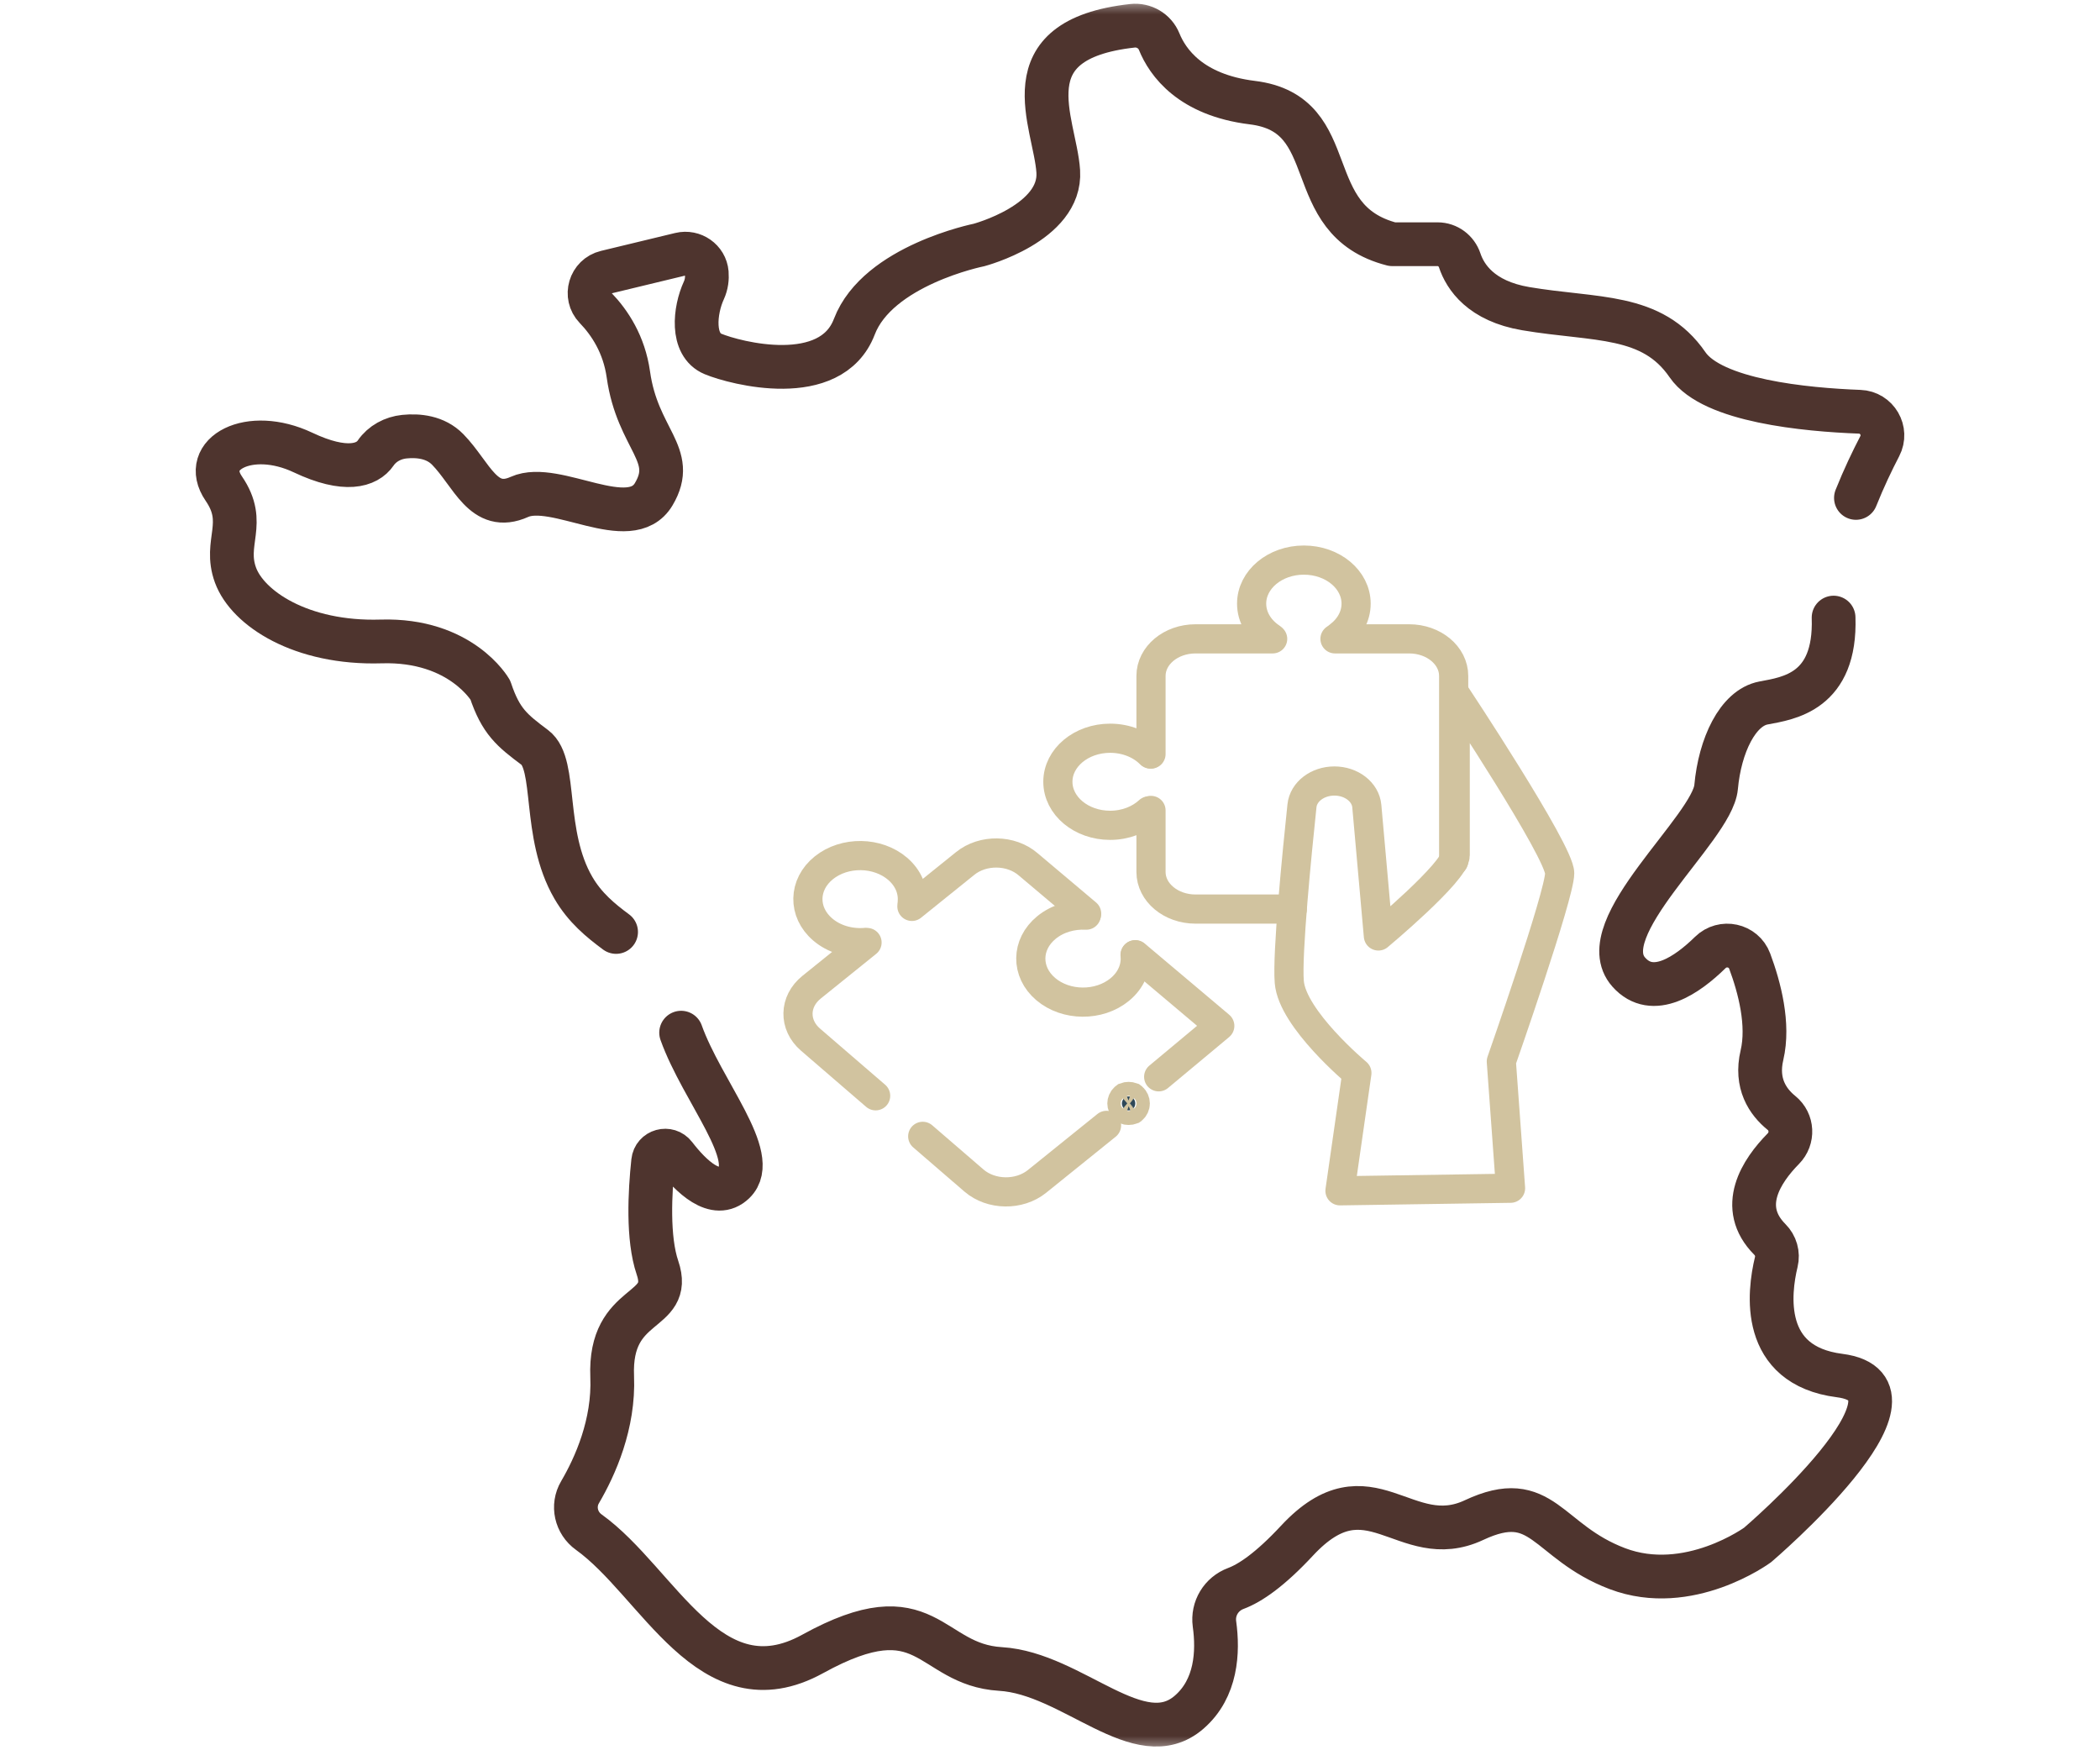 <?xml version="1.0" encoding="UTF-8" standalone="no"?>
<svg
   width="72"
   height="60"
   viewBox="0 0 72 60"
   fill="none"
   version="1.1"
   id="svg37"
   sodipodi:docname="2.svg"
   inkscape:version="1.2.2 (732a01da63, 2022-12-09)"
   xmlns:inkscape="http://www.inkscape.org/namespaces/inkscape"
   xmlns:sodipodi="http://sodipodi.sourceforge.net/DTD/sodipodi-0.dtd"
   xmlns="http://www.w3.org/2000/svg"
   xmlns:svg="http://www.w3.org/2000/svg">
  <defs
     id="defs41" />
  <sodipodi:namedview
     id="namedview39"
     pagecolor="#ffffff"
     bordercolor="#666666"
     borderopacity="1.0"
     inkscape:showpageshadow="2"
     inkscape:pageopacity="0.0"
     inkscape:pagecheckerboard="0"
     inkscape:deskcolor="#d1d1d1"
     showgrid="false"
     inkscape:zoom="11.125147"
     inkscape:cx="38.875892"
     inkscape:cy="40.179246"
     inkscape:window-width="3840"
     inkscape:window-height="2066"
     inkscape:window-x="-11"
     inkscape:window-y="-11"
     inkscape:window-maximized="1"
     inkscape:current-layer="g9" />
  <mask
     id="mask0_320_640"
     style="mask-type:luminance"
     maskUnits="userSpaceOnUse"
     x="6"
     y="0"
     width="60"
     height="60">
    <path
       d="M6 3.8147e-06H66V60H6V3.8147e-06Z"
       fill="white"
       id="path2" />
  </mask>
  <g
     mask="url(#mask0_320_640)"
     id="g9">
    <path
       d="M23.353 35.4C24.072 37.41 26.072 39.663 25.168 40.535C24.535 41.145 23.695 40.333 23.138 39.609C22.908 39.31 22.433 39.441 22.393 39.816C22.281 40.869 22.198 42.447 22.542 43.457C23.097 45.084 20.878 44.529 20.989 47.192C21.057 48.823 20.403 50.273 19.887 51.153C19.613 51.618 19.748 52.208 20.187 52.522C22.574 54.232 24.338 58.642 27.867 56.695C31.824 54.514 31.824 57.065 34.302 57.213C36.779 57.361 39.072 60.172 40.773 58.692C41.709 57.879 41.772 56.629 41.639 55.669C41.566 55.139 41.872 54.638 42.373 54.452C42.86 54.27 43.54 53.813 44.471 52.812C46.949 50.15 48.169 53.219 50.536 52.11C52.903 51 53.014 52.849 55.454 53.774C57.895 54.698 60.262 52.96 60.262 52.96C60.262 52.96 66.548 47.598 63.072 47.154C60.345 46.806 60.645 44.318 60.901 43.262C60.969 42.984 60.884 42.691 60.681 42.488C59.575 41.378 60.391 40.14 61.143 39.377C61.487 39.028 61.461 38.461 61.08 38.152C60.61 37.772 60.181 37.143 60.41 36.172C60.658 35.117 60.328 33.855 59.989 32.946C59.78 32.388 59.064 32.234 58.638 32.652C57.855 33.419 56.668 34.252 55.843 33.324C54.511 31.826 58.709 28.406 58.838 26.982C58.967 25.558 59.578 24.264 60.465 24.098C61.321 23.937 62.951 23.724 62.866 21.171"
       stroke="#2F4858"
       stroke-width="1.5"
       stroke-miterlimit="10"
       stroke-linecap="round"
       stroke-linejoin="round"
       id="path5"
       style="stroke:#4e342e;stroke-opacity:1" />
    <path
       d="M63.632 17.069C63.899 16.4 64.193 15.787 64.448 15.297C64.723 14.77 64.354 14.137 63.76 14.115C61.91 14.046 58.711 13.744 57.858 12.504C56.638 10.729 54.715 10.988 52.311 10.581C50.776 10.321 50.236 9.492 50.047 8.926C49.937 8.598 49.636 8.372 49.29 8.372H47.735C44.49 7.54 46.099 3.906 42.937 3.518C40.817 3.258 40.031 2.137 39.743 1.427C39.595 1.062 39.219 0.841 38.827 0.884C34.523 1.36 36.175 4.192 36.283 5.876C36.397 7.651 33.562 8.399 33.562 8.399C33.562 8.399 30.096 9.093 29.291 11.201C28.487 13.309 25.205 12.449 24.447 12.134C23.689 11.82 23.818 10.637 24.133 9.953C24.226 9.749 24.247 9.544 24.232 9.356C24.194 8.912 23.758 8.612 23.325 8.716L20.78 9.33C20.227 9.463 20.024 10.146 20.419 10.555C20.908 11.062 21.399 11.809 21.544 12.837C21.858 15.074 23.227 15.573 22.413 16.942C21.599 18.31 19.048 16.48 17.809 17.034C16.57 17.589 16.182 16.258 15.35 15.407C14.93 14.978 14.342 14.921 13.863 14.969C13.472 15.009 13.103 15.205 12.881 15.529C12.589 15.958 11.85 16.205 10.39 15.513C8.545 14.64 6.854 15.555 7.672 16.748C8.49 17.94 7.658 18.578 8.074 19.715C8.49 20.852 10.32 22.073 13.066 21.989C15.812 21.906 16.811 23.654 16.811 23.654C17.171 24.735 17.559 25.04 18.336 25.623C19.113 26.205 18.586 28.59 19.658 30.433C20.053 31.113 20.589 31.553 21.123 31.948"
       stroke="#2F4858"
       stroke-width="1.5"
       stroke-miterlimit="10"
       stroke-linecap="round"
       stroke-linejoin="round"
       id="path7"
       style="stroke:#4e342e;stroke-opacity:1" />
  </g>
  <path
     d="M38.924 37.826C38.924 37.9 38.89 37.978 38.829 38.031C38.823 38.035 38.818 38.04 38.812 38.044C38.778 38.057 38.739 38.064 38.697 38.064C38.695 38.064 38.693 38.064 38.692 38.064C38.651 38.064 38.614 38.057 38.58 38.045C38.573 38.04 38.565 38.033 38.557 38.026C38.494 37.97 38.465 37.892 38.465 37.826C38.465 37.765 38.491 37.685 38.559 37.624C38.566 37.618 38.573 37.612 38.58 37.607C38.614 37.594 38.651 37.587 38.692 37.587C38.693 37.587 38.695 37.587 38.697 37.587C38.738 37.587 38.776 37.594 38.81 37.606C38.818 37.612 38.825 37.618 38.833 37.625C38.892 37.678 38.924 37.754 38.924 37.826Z"
     fill="#2F4858"
     stroke="#D1C39F"
     id="path11" />
  <path
     d="M45.942 40.821L46.522 36.782C46.522 36.782 44.309 34.938 44.204 33.665C44.124 32.701 44.468 29.241 44.639 27.621C44.69 27.141 45.172 26.773 45.75 26.773C46.334 26.773 46.819 27.149 46.862 27.634L47.259 32.085C47.259 32.085 49.893 29.89 49.893 29.319V23.788C49.893 23.788 53.475 29.188 53.475 29.934C53.475 30.68 51.474 36.387 51.474 36.387L51.79 40.733L45.942 40.821Z"
     stroke="#D1C39F"
     stroke-linecap="round"
     stroke-linejoin="round"
     id="path13" />
  <path
     d="M45.771 21.9H48.315C49.157 21.9 49.84 22.469 49.84 23.171V29.521"
     stroke="#D1C39F"
     stroke-linecap="round"
     stroke-linejoin="round"
     id="path15" />
  <path
     d="M39.463 25.849V23.171C39.463 22.469 40.146 21.9 40.988 21.9H43.634"
     stroke="#D1C39F"
     stroke-linecap="round"
     stroke-linejoin="round"
     id="path17" />
  <path
     d="M44.307 31.163H40.988C40.146 31.163 39.463 30.593 39.463 29.892V27.782"
     stroke="#D1C39F"
     stroke-linecap="round"
     stroke-linejoin="round"
     id="path19" />
  <path
     d="M43.563 21.843C43.166 21.569 42.913 21.156 42.913 20.693C42.913 19.868 43.715 19.2 44.704 19.2C45.694 19.2 46.495 19.868 46.495 20.693C46.495 21.134 46.266 21.529 45.902 21.802"
     stroke="#D1C39F"
     stroke-linecap="round"
     stroke-linejoin="round"
     id="path21" />
  <path
     d="M39.442 25.848C39.113 25.517 38.617 25.307 38.061 25.307C37.072 25.307 36.27 25.975 36.27 26.799C36.27 27.624 37.072 28.292 38.061 28.292C38.59 28.292 39.065 28.101 39.393 27.797"
     stroke="#D1C39F"
     stroke-linecap="round"
     stroke-linejoin="round"
     id="path23" />
  <path
     d="M38.925 32.726L41.821 35.167L39.726 36.913"
     stroke="#D1C39F"
     stroke-linecap="round"
     stroke-linejoin="round"
     id="path25" />
  <path
     d="M31.265 31.071L33.094 29.598C33.699 29.11 34.664 29.123 35.25 29.628L37.256 31.318"
     stroke="#D1C39F"
     stroke-linecap="round"
     stroke-linejoin="round"
     id="path27" />
  <path
     d="M30.022 37.564L27.789 35.639C27.203 35.134 27.219 34.33 27.825 33.842L29.727 32.309"
     stroke="#D1C39F"
     stroke-linecap="round"
     stroke-linejoin="round"
     id="path29" />
  <path
     d="M37.938 38.578L35.552 40.501C34.946 40.989 33.981 40.975 33.395 40.471L31.636 38.954"
     stroke="#D1C39F"
     stroke-linecap="round"
     stroke-linejoin="round"
     id="path31" />
  <path
     d="M29.63 32.31C29.116 32.343 28.589 32.192 28.203 31.859C27.515 31.267 27.534 30.322 28.245 29.749C28.957 29.176 30.09 29.192 30.778 29.784C31.146 30.101 31.311 30.518 31.277 30.925"
     stroke="#D1C39F"
     stroke-linecap="round"
     stroke-linejoin="round"
     id="path33" />
  <path
     d="M38.917 32.733C38.961 33.161 38.785 33.601 38.388 33.925C37.682 34.503 36.548 34.495 35.855 33.907C35.162 33.319 35.172 32.374 35.878 31.796C36.255 31.487 36.754 31.346 37.244 31.371"
     stroke="#D1C39F"
     stroke-linecap="round"
     stroke-linejoin="round"
     id="path35" />
</svg>
